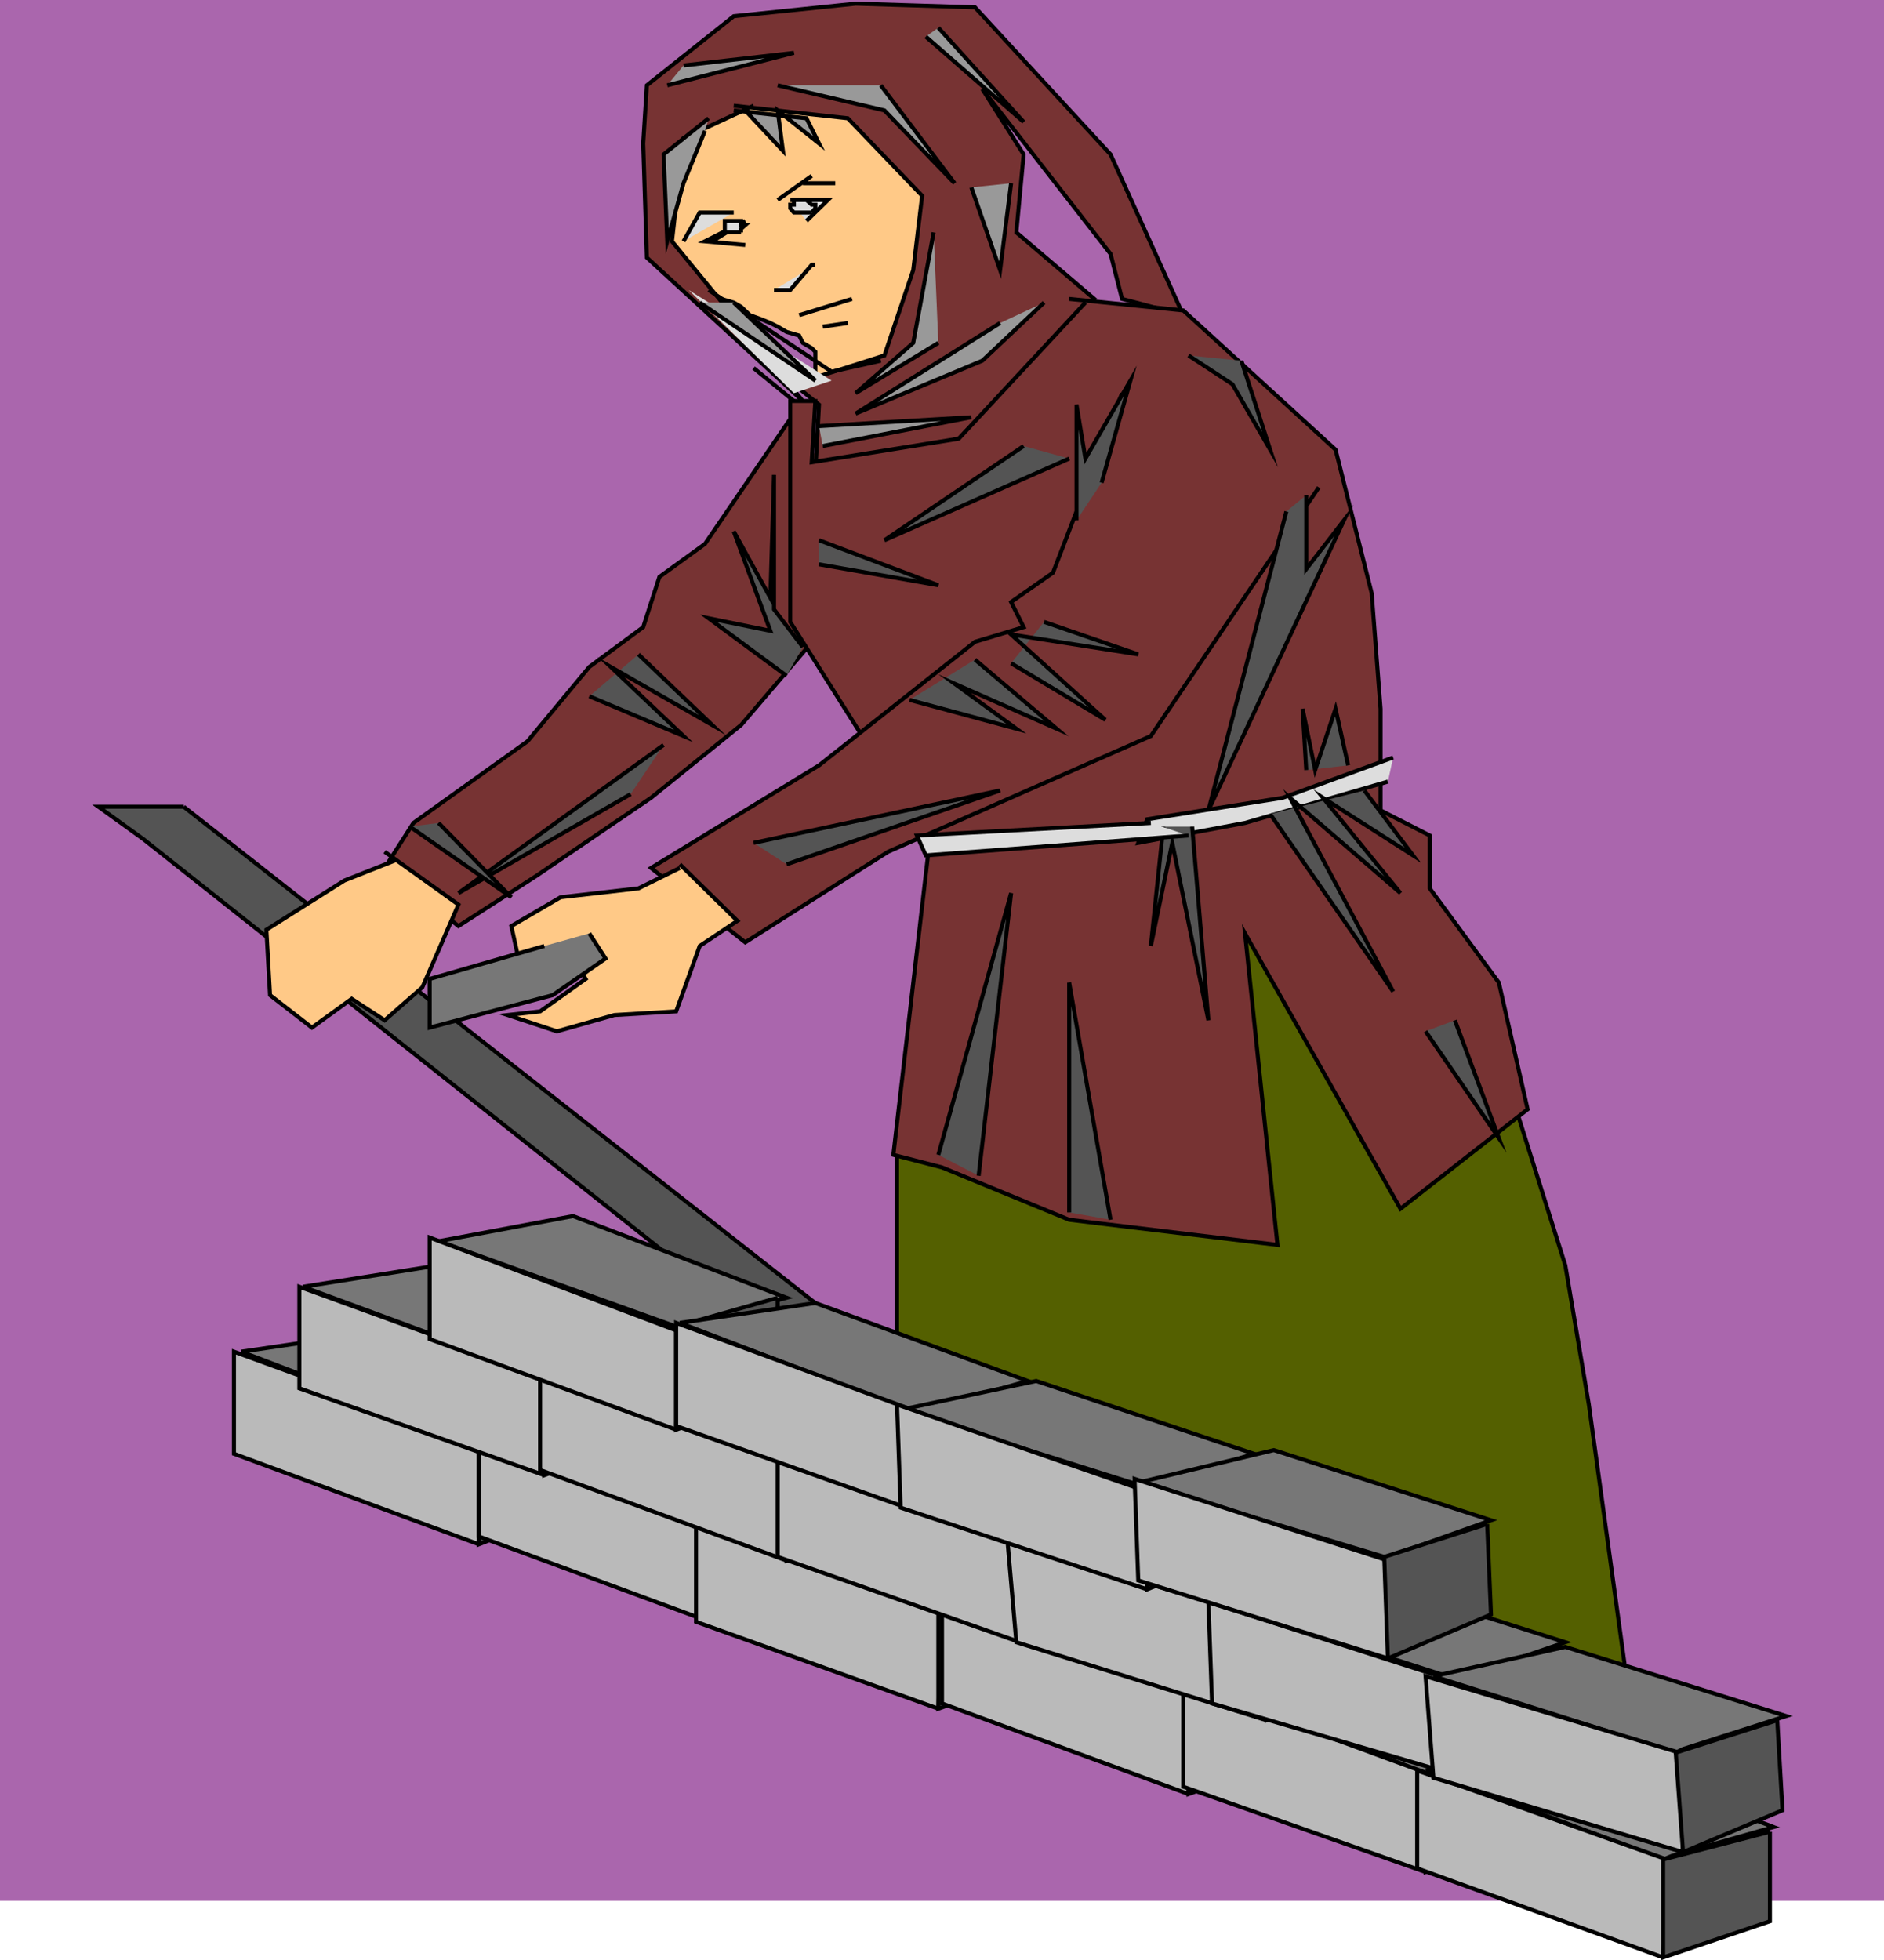 <svg xmlns="http://www.w3.org/2000/svg" width="360" height="374.436"><path fill="#aa66ad" d="M0 0h360v363.098H0V0"/><path fill="#546000" stroke="#000" stroke-miterlimit="10" stroke-width=".771" d="M171.402 282.5V216L242 235.398l-6.5-62.601 30.703 55 23.5-15.899 9.399 29.801 4.5 26.598 8 58.101-140.2-43.199v-.699"/><path fill="#ffc987" stroke="#000" stroke-miterlimit="10" stroke-width=".771" d="M155.8 71v-3.8l-.698-.7-1.7-1-.699-1.402-2.402-.7-1.7-1-1.398-.699L145.5 61l-2.2-.8-1.698-1.602-1.399-.801-2.402-.7-1.7-.898-.699-1.5-1.699-.699-.703-1-.7-.703-2.398-2.399-.699-1.398-.8-.703-.903-1-.7-1.399v-1L126 43v-.8l-.7-1.602v-.801l-.898-1.598V30.5l.899-1 .699-1.402.8-1.7 1.602-.699 1.5-1.5.7-.902 1.699-.7 2.402-1.5h1.399l.699-.898h1l.699-.8h2.402l.7-.7h3.199l1.601-.699H151l1.703.7h3.098l.699.698h2.402l.7.801h.8l1.598.899h.8l.7.699h.902l1.5 1.5 1.7.902L169 25.7l1.703.7.7 1.699 1.699 1.402 1.398 3.398.703.7V35l1 2.398.7 1.7v1.5l.699 1.601v12.5l-.7 1.5v3.098l-.699.902V61l-1 .7v1.698l-.703.7-.7.699-.698 1.703-1 1.398-.7 1.7-.699 1.402-1.703.797-.7 1.601-1.698.801-1.399.899h-5.601l-2.399-.899-1.402-.8-.7-.7-1-.902V71h1.7"/><path fill="#545454" stroke="#000" stroke-miterlimit="10" stroke-width=".771" d="m35.102 154.098 132.5 104.101v13.2l-140.2-111.102-8.601-6.2h16.3"/><path fill="#733" d="m151.703 79-17 24.898L126 110.2l-3.098 9.598-10.3 7.601-11.801 14.2L79 157.199l-5.5 8.598 14.102 11.101 14.898-9.601 21.902-14.899 17.2-13.898 14.199-16.602 13.199-9.3L151.703 79"/><path fill="none" stroke="#000" stroke-miterlimit="10" stroke-width=".771" d="m151.703 79-17 24.898L126 110.2l-3.098 9.598-10.3 7.601-11.801 14.2L79 157.199l-5.5 8.598 14.102 11.101 14.898-9.601 21.902-14.899 17.2-13.898 14.199-16.602 13.199-9.3"/><path fill="#733" d="M140.203 20.2 162 22.597l14.203 14.8-1.703 14.2-5.5 16.3-17.297 5.5 4.797 3.899L155.8 90l27.403-6.203 25.899-26.7-14.899-12.699 1.399-14.898-7.899-12.5 24.5 31.5 2.2 8.598 11.699 3.101L212.203 29.5 186.301 1.398 163.5.7l-23.297 2.399-16.601 13.199-.7 11.101.7 21.801 29.8 27.399-25-30.5 2.2-19.7L144 20.2h-3.797"/><path fill="none" stroke="#000" stroke-miterlimit="10" stroke-width=".771" d="M140.203 20.2 162 22.597l14.203 14.8-1.703 14.2-5.5 16.3-17.297 5.5 4.797 3.899L155.8 90l27.403-6.203 25.899-26.7-14.899-12.699 1.399-14.898-7.899-12.5 24.5 31.5 2.2 8.598 11.699 3.101L212.203 29.5 186.301 1.398 163.5.7l-23.297 2.399-16.601 13.199-.7 11.101.7 21.801 29.8 27.399-25-30.5 2.2-19.7L144 20.2"/><path fill="#ddd" d="m148.602 38.2 6.5-4.602-6.5 4.601"/><path fill="none" stroke="#000" stroke-miterlimit="10" stroke-width=".771" d="m148.602 38.2 6.5-4.602m-1.7 1.402h6.2"/><path fill="#ddd" d="M140.203 40.598h-6.5l-3.101 5.5zm0 0"/><path fill="none" stroke="#000" stroke-miterlimit="10" stroke-width=".771" d="M140.203 40.598h-6.5l-3.101 5.5"/><path fill="#ddd" d="M147.902 55.398H151l4.102-4.8h.699l-7.899 4.8"/><path fill="none" stroke="#000" stroke-miterlimit="10" stroke-width=".771" d="M147.902 55.398H151l4.102-4.8h.699m-20.399 4.8L158.902 71l9.399-2.102"/><path fill="#ddd" d="M151 38.2h7.203l-4.101 4zm0 0"/><path fill="none" stroke="#000" stroke-miterlimit="10" stroke-width=".771" d="M151 38.2h7.203l-4.101 4"/><path fill="#ddd" stroke="#000" stroke-miterlimit="10" stroke-width=".771" d="M155.102 40.598h-3.399l-.703-.801v-.7h.703V38.2h2.399l1 .899h.699v.699l-.7.8"/><path fill="#ddd" d="m136.102 46.098 6.3-3.899-7.699 3.899 7.7.699-6.301-.7"/><path fill="none" stroke="#000" stroke-miterlimit="10" stroke-width=".771" d="m136.102 46.098 6.3-3.899-7.699 3.899 7.7.699"/><path fill="#ddd" stroke="#000" stroke-miterlimit="10" stroke-width=".771" d="M141.602 44.398H138.5V42.2h3.102v.8h.8l-.8.7v.698"/><path fill="#ddd" d="m152.703 60.2 10.098-3.102-10.098 3.101"/><path fill="none" stroke="#000" stroke-miterlimit="10" stroke-width=".771" d="m152.703 60.2 10.098-3.102"/><path fill="#ddd" d="M157.203 62.398 162 61.7l-4.797.7"/><path fill="none" stroke="#000" stroke-miterlimit="10" stroke-width=".771" d="M157.203 62.398 162 61.7"/><path fill="#ddd" d="m137.8 59.297 21.102 13.402-7.199 2.399-20.101-19.7 6.199 3.899"/><path fill="#733" d="m204.3 57.098 21.802 2.199 29.101 26.601 6.899 27.399 1.699 22.101v19.399l9.402 4.8V169.7l13.2 18 5.5 24.2-24.301 19-29.7-52.602 6.2 59.5L204.3 233 180 223l-9.297-2.402L177.602 161 151 118.797v-42.2h4.8l-.698 11.7 28.101-4.5 24.2-26-3.102-.7"/><path fill="none" stroke="#000" stroke-miterlimit="10" stroke-width=".771" d="m204.3 57.098 21.802 2.199 29.101 26.601 6.899 27.399 1.699 22.101v19.399l9.402 4.8V169.7l13.2 18 5.5 24.2-24.301 19-29.7-52.602 6.2 59.5L204.3 233 180 223l-9.297-2.402L177.602 161 151 118.797v-42.2h4.8l-.698 11.7 28.101-4.5 24.2-26"/><path fill="#733" d="m214.402 75.098-13.199 34.3-8 5.602 2.399 4.797-9.301 2.8L156.5 146.2l-32.098 19.598 18 14.203 27.301-17.3 50.2-22.102L252 93.098l-37.598-18"/><path fill="none" stroke="#000" stroke-miterlimit="10" stroke-width=".771" d="m214.402 75.098-13.199 34.3-8 5.602 2.399 4.797-9.301 2.8L156.5 146.2l-32.098 19.598 18 14.203 27.301-17.3 50.2-22.102L252 93.098"/><path fill="#999" d="m144 70.297 7.703 6.3-7.703-6.3"/><path fill="none" stroke="#000" stroke-miterlimit="10" stroke-width=".771" d="m144 70.297 7.703 6.3"/><path fill="#999" d="m148.602 16.297 20.398 4.8L182.402 35l-14.101-18.703h-19.7"/><path fill="none" stroke="#000" stroke-miterlimit="10" stroke-width=".771" d="m148.602 16.297 20.398 4.8L182.402 35l-14.101-18.703"/><path fill="#999" d="M178.402 44.398 174.5 65.5l-11 9.598 15.8-9.598-.898-21.102"/><path fill="none" stroke="#000" stroke-miterlimit="10" stroke-width=".771" d="M178.402 44.398 174.5 65.5l-11 9.598 15.8-9.598"/><path fill="#999" d="m199.5 57.797-11.797 11.101L163.5 79l27.602-17.3 8.398-3.903"/><path fill="none" stroke="#000" stroke-miterlimit="10" stroke-width=".771" d="m199.5 57.797-11.797 11.101L163.5 79l27.602-17.3"/><path fill="#999" d="m176.902 7 18.7 16.297-16.301-18zm0 0"/><path fill="none" stroke="#000" stroke-miterlimit="10" stroke-width=".771" d="m176.902 7 18.7 16.297-16.301-18"/><path fill="#999" d="m127.5 16.297 24.203-6.2-21.101 2.403zm0 0"/><path fill="none" stroke="#000" stroke-miterlimit="10" stroke-width=".771" d="m127.5 16.297 24.203-6.2-21.101 2.403"/><path fill="#999" d="m142.402 21.098 7.2 7.699-1-7.7 7.898 6.301-2.398-4.8-13.899-1.5h2.2"/><path fill="none" stroke="#000" stroke-miterlimit="10" stroke-width=".771" d="m142.402 21.098 7.2 7.699-1-7.7 7.898 6.301-2.398-4.8-13.899-1.5"/><path fill="#999" d="m134.703 25-4.101 10-3.102 11.098-.7-16.598 8.602-6.902-.699 2.402"/><path fill="none" stroke="#000" stroke-miterlimit="10" stroke-width=".771" d="m134.703 25-4.101 10-3.102 11.098-.7-16.598 8.602-6.902"/><path fill="#999" d="m193.203 35-2.101 16.598-5.5-15.801zm0 0"/><path fill="none" stroke="#000" stroke-miterlimit="10" stroke-width=".771" d="m193.203 35-2.101 16.598-5.5-15.801"/><path fill="#999" d="m157.203 85.2 28.399-5.5-29.102 1.698zm0 0"/><path fill="none" stroke="#000" stroke-miterlimit="10" stroke-width=".771" d="m157.203 85.2 28.399-5.5-29.102 1.698"/><path fill="#999" d="m133.703 57.797 22.098 14.902-15.598-14.902zm0 0"/><path fill="none" stroke="#000" stroke-miterlimit="10" stroke-width=".771" d="m133.703 57.797 22.098 14.902-15.598-14.902"/><path fill="#ddd" d="m266.203 144.7-21.101 7.698-25.899 4.102-1.703 4.5 20.402-3.8 27.301-7.903 1-4.598"/><path fill="none" stroke="#000" stroke-miterlimit="10" stroke-width=".771" d="m266.203 144.7-21.101 7.698-25.899 4.102-1.703 4.5 20.402-3.8 27.301-7.903"/><path fill="#545454" d="m193.203 126.7 18 10.8-18-16.3L217.5 125l-18-6.203-6.297 7.902"/><path fill="none" stroke="#000" stroke-miterlimit="10" stroke-width=".771" d="m193.203 126.7 18 10.8-18-16.3L217.5 125l-18-6.203"/><path fill="#545454" d="m186.3 126 15.602 13.2-19.5-8.602 11.801 8.601-20.402-5.5L186.3 126"/><path fill="none" stroke="#000" stroke-miterlimit="10" stroke-width=".771" d="m186.3 126 15.602 13.2-19.5-8.602 11.801 8.601-20.402-5.5"/><path fill="#545454" d="M249.602 94.598v14.101l7.199-9.3-25.899 55.398 14.899-57.098 3.8-3.101"/><path fill="none" stroke="#000" stroke-miterlimit="10" stroke-width=".771" d="M249.602 94.598v14.101l7.199-9.3-25.899 55.398 14.899-57.098"/><path fill="#545454" d="m249.602 147.098-.7-11.7 2.399 11.7 3.902-11.7 2.399 10.801-8 .899"/><path fill="none" stroke="#000" stroke-miterlimit="10" stroke-width=".771" d="m249.602 147.098-.7-11.7 2.399 11.7 3.902-11.7 2.399 10.801"/><path fill="#545454" d="m222.3 157.898-2.398 22.801L224 161l6.902 33.898-3.101-37h-5.5"/><path fill="none" stroke="#000" stroke-miterlimit="10" stroke-width=".771" d="m222.3 157.898-2.398 22.801L224 161l6.902 33.898-3.101-37"/><path fill="#545454" d="m242.703 155.5 23.5 33.898-19.703-37 21.102 18.2-14.801-18.2 17.199 11L260.703 151l-18 4.5"/><path fill="none" stroke="#000" stroke-miterlimit="10" stroke-width=".771" d="m242.703 155.5 23.5 33.898-19.703-37 21.102 18.2-14.801-18.2 17.199 11L260.703 151"/><path fill="#545454" d="m272.402 197 14 20.398-8.402-22.5zm0 0"/><path fill="none" stroke="#000" stroke-miterlimit="10" stroke-width=".771" d="m272.402 197 14 20.398-8.402-22.5"/><path fill="#545454" d="M204.3 231.598v-43.899L212.204 233Zm0 0"/><path fill="none" stroke="#000" stroke-miterlimit="10" stroke-width=".771" d="M204.3 231.598v-43.899L212.204 233"/><path fill="#545454" d="m179.3 220.598 13.903-50-6.203 54zm0 0"/><path fill="none" stroke="#000" stroke-miterlimit="10" stroke-width=".771" d="m179.3 220.598 13.903-50-6.203 54"/><path fill="#545454" d="M205.703 99.398V77.297l1.7 10.3L216 72.7l-5.5 19.5-4.797 7.2"/><path fill="none" stroke="#000" stroke-miterlimit="10" stroke-width=".771" d="M205.703 99.398V77.297l1.7 10.3L216 72.7l-5.5 19.5"/><path fill="#545454" d="m227.102 67.898 8.398 5.5 7.203 12.5-5.5-17-10.101-1"/><path fill="none" stroke="#000" stroke-miterlimit="10" stroke-width=".771" d="m227.102 67.898 8.398 5.5 7.203 12.5-5.5-17"/><path fill="#545454" d="m153.402 123.598-5.5-7.2V90.7l-.699 23.5-7-12.699 7 19-11.8-2.402 14.898 11 3.101-5.5"/><path fill="none" stroke="#000" stroke-miterlimit="10" stroke-width=".771" d="m153.402 123.598-5.5-7.2V90.7l-.699 23.5-7-12.699 7 19-11.8-2.402 14.898 11"/><path fill="#545454" d="M195.602 85.2 169 103.2l35.3-15.602Zm0 0"/><path fill="none" stroke="#000" stroke-miterlimit="10" stroke-width=".771" d="M195.602 85.2 169 103.2l35.3-15.602"/><path fill="#545454" d="m156.5 103.2 22.8 8.597-22.8-4zm0 0"/><path fill="none" stroke="#000" stroke-miterlimit="10" stroke-width=".771" d="m156.5 103.2 22.8 8.597-22.8-4"/><path fill="#545454" d="m122 125 14.102 13.5-19.399-11.102 13.899 13.2-18-7.598 9.398-8"/><path fill="none" stroke="#000" stroke-miterlimit="10" stroke-width=".771" d="m122 125 14.102 13.5-19.399-11.102 13.899 13.2-18-7.598"/><path fill="#545454" d="m126.8 142.297-39.198 28.3L120.5 151.7Zm0 0"/><path fill="none" stroke="#000" stroke-miterlimit="10" stroke-width=".771" d="m126.8 142.297-39.198 28.3L120.5 151.7"/><path fill="#545454" d="m78.3 157.898 19.403 13.5L83.801 157.2zm0 0"/><path fill="none" stroke="#000" stroke-miterlimit="10" stroke-width=".771" d="m78.3 157.898 19.403 13.5L83.801 157.2"/><path fill="#545454" d="m144 161 47.102-10-40.801 14.098zm0 0"/><path fill="none" stroke="#000" stroke-miterlimit="10" stroke-width=".771" d="m144 161 47.102-10-40.801 14.098"/><path fill="#ffc987" d="M129.902 165.797 122 169.699l-14.898 1.7-9.399 5.5 1.7 7.699 8.597-3.899 3.902 6.301-8.699 6.2-6.203.698 9.402 3.102 11-3.102 11.801-.699 4.5-12.5 7.2-4.8-11-10.801v.699"/><path fill="none" stroke="#000" stroke-miterlimit="10" stroke-width=".771" d="M129.902 165.797 122 169.699l-14.898 1.7-9.399 5.5 1.7 7.699 8.597-3.899 3.902 6.301-8.699 6.2-6.203.698 9.402 3.102 11-3.102 11.801-.699 4.5-12.5 7.2-4.8-11-10.801"/><path fill="#ffc987" d="m75.902 164.2-10.101 4-14.899 9.398.7 12.5 8 6.199 7.601-5.5 6.297 4.101 7.203-6.3 6.899-15.801L73.5 162.699l2.402 1.5"/><path fill="none" stroke="#000" stroke-miterlimit="10" stroke-width=".771" d="m75.902 164.2-10.101 4-14.899 9.398.7 12.5 8 6.199 7.601-5.5 6.297 4.101 7.203-6.3 6.899-15.801L73.5 162.699"/><path fill="#777" d="M104 180.7 82.102 187v9.297l23.5-6.2 10.101-7-3.101-4.8-8.602 2.402"/><path fill="none" stroke="#000" stroke-miterlimit="10" stroke-width=".771" d="M104 180.7 82.102 187v9.297l23.5-6.2 10.101-7-3.101-4.8"/><path fill="#ddd" d="m219.902 157.2-44.699 2.398 1.7 3.8 50.199-3.8-7.2-2.399"/><path fill="none" stroke="#000" stroke-miterlimit="10" stroke-width=".771" d="m219.902 157.2-44.699 2.398 1.7 3.8 50.199-3.8"/><path fill="#777" stroke="#000" stroke-miterlimit="10" stroke-width=".771" d="M46.102 258.2 72 254.397l40.602 14.899-19.399 5.3-1.703.903-45.398-17.3"/><path fill="#bababa" stroke="#000" stroke-miterlimit="10" stroke-width=".771" d="m91.5 295-46.797-17.3v-19.5l47.5 17.3L91.5 295"/><path fill="#545454" stroke="#000" stroke-miterlimit="10" stroke-width=".771" d="M111.203 270 91.5 275.5V295l19.703-7.703V270"/><path fill="#777" stroke="#000" stroke-miterlimit="10" stroke-width=".771" d="M92.203 274.598 118.102 270l40.8 15.598-19.699 5.5-1.402.699-45.598-17.2"/><path fill="#bababa" stroke="#000" stroke-miterlimit="10" stroke-width=".771" d="M137.8 310.598 91.5 293.5v-18.902l47 17.199-.7 18.8"/><path fill="#545454" stroke="#000" stroke-miterlimit="10" stroke-width=".771" d="m158.203 286.297-20.402 5.5v18.8l20.402-7v-17.3"/><path fill="#777" stroke="#000" stroke-miterlimit="10" stroke-width=".771" d="m133.703 290.398 25.899-4.101 40.8 14.902-19.601 5.5-1.5.7-45.598-17"/><path fill="#bababa" stroke="#000" stroke-miterlimit="10" stroke-width=".771" d="M179.3 326.398 133 309.797v-19.399l47 17-.7 19"/><path fill="#545454" stroke="#000" stroke-miterlimit="10" stroke-width=".771" d="m199.5 301.898-20.2 5.5v19l20.2-7.199v-17.3"/><path fill="#777" stroke="#000" stroke-miterlimit="10" stroke-width=".771" d="m181.5 306.7 25.902-4.802 40.801 15.899-20.402 5.5-.7.703-45.601-17.3"/><path fill="#bababa" stroke="#000" stroke-miterlimit="10" stroke-width=".771" d="M227.102 342.7 180 325.397V306.7l47.8 17.3-.698 18.7"/><path fill="#545454" stroke="#000" stroke-miterlimit="10" stroke-width=".771" d="M246.5 317.797 227.102 324v18.7l19.398-6.903v-18"/><path fill="#777" stroke="#000" stroke-miterlimit="10" stroke-width=".771" d="m227.102 321.598 25.699-3.801 40.8 14.8-19.699 5.602-1.5.7-45.3-17.301"/><path fill="#bababa" stroke="#000" stroke-miterlimit="10" stroke-width=".771" d="m272.402 357.598-46.3-16.301v-19.7l47.101 17.301-.8 18.7"/><path fill="#545454" stroke="#000" stroke-miterlimit="10" stroke-width=".771" d="m292.8 333.398-20.398 5.5v18.7l20.399-6.2v-18"/><path fill="#777" stroke="#000" stroke-miterlimit="10" stroke-width=".771" d="m272.402 338.2 25.7-4.802 40.8 15.602-19.402 5.5-1.7.7-45.398-17"/><path fill="#bababa" stroke="#000" stroke-miterlimit="10" stroke-width=".771" d="m317.8 373.898-47-17V338.2l47.7 17-.7 18.7"/><path fill="#545454" stroke="#000" stroke-miterlimit="10" stroke-width=".771" d="m338.203 349.898-20.402 5.301v18.7L338.203 367v-17.102"/><path fill="#777" stroke="#000" stroke-miterlimit="10" stroke-width=".771" d="m57.902 245.797 25.899-4.098 40.601 14.899-19.5 5.5-.902.699-46.098-17"/><path fill="#bababa" stroke="#000" stroke-miterlimit="10" stroke-width=".771" d="m104 281.797-46.797-16.598v-19.402l46.797 17v19"/><path fill="#545454" stroke="#000" stroke-miterlimit="10" stroke-width=".771" d="M123.602 257.5 104 262.797v19l19.602-7.2V257.5"/><path fill="#777" stroke="#000" stroke-miterlimit="10" stroke-width=".771" d="m104.902 262.098 25-4.598 41.5 15.598-20.402 5.5h-.7l-45.398-16.5"/><path fill="#bababa" stroke="#000" stroke-miterlimit="10" stroke-width=".771" d="m150.3 298.098-47.097-17.301v-19.399l47.797 18-.7 18.7"/><path fill="#545454" stroke="#000" stroke-miterlimit="10" stroke-width=".771" d="m169.703 273.098-19.402 5.5v19.5l19.402-7v-18"/><path fill="#777" stroke="#000" stroke-miterlimit="10" stroke-width=".771" d="m149.602 277.7 25.601-3.903L216 288.699l-19.598 5.5-1.5.801-45.3-17.3"/><path fill="#bababa" stroke="#000" stroke-miterlimit="10" stroke-width=".771" d="m194.902 313.7-46.3-16.302V277.7l47 17.301-.7 18.7"/><path fill="#545454" stroke="#000" stroke-miterlimit="10" stroke-width=".771" d="M215.3 289.398 194.903 295v18.7l20.399-7v-17.302"/><path fill="#777" stroke="#000" stroke-miterlimit="10" stroke-width=".771" d="m194.203 295 25-6.3 42.2 13.198-19.403 6.5-1.7.7L194.204 295"/><path fill="#bababa" stroke="#000" stroke-miterlimit="10" stroke-width=".771" d="m242 328.598-47.797-14.899-1.703-19.5 48.5 14.899 1 19.5"/><path fill="#545454" stroke="#000" stroke-miterlimit="10" stroke-width=".771" d="m260 302.898-19.7 6.2 1.7 19.5 19.402-8.399L260 302.9"/><path fill="#777" stroke="#000" stroke-miterlimit="10" stroke-width=".771" d="m83.8 237.098 25.7-4.801 40.8 15.601-20.398 5.5h-.699l-45.402-16.3"/><path fill="#bababa" stroke="#000" stroke-miterlimit="10" stroke-width=".771" d="m129.203 273.098-47.101-17.301v-19.399l47.8 18-.699 18.7"/><path fill="#545454" stroke="#000" stroke-miterlimit="10" stroke-width=".771" d="m148.602 247.898-19.399 5.5v19.7l19.399-7.2v-18"/><path fill="#777" stroke="#000" stroke-miterlimit="10" stroke-width=".771" d="m129.902 252.7 25.899-3.802 40.601 14.899-19.5 5.5-1.699.703-45.3-17.3"/><path fill="#bababa" stroke="#000" stroke-miterlimit="10" stroke-width=".771" d="m175.203 288.7-46-16.302V252.7l47 17.301-1 18.7"/><path fill="#545454" stroke="#000" stroke-miterlimit="10" stroke-width=".771" d="m195.602 264.5-20.399 5.5v18.7l20.399-6.903V264.5"/><path fill="#777" stroke="#000" stroke-miterlimit="10" stroke-width=".771" d="m232.402 306 25.2-5.5 41.5 13.2-19 6.5-1.399.698-46.3-14.898"/><path fill="#bababa" stroke="#000" stroke-miterlimit="10" stroke-width=".771" d="m280.102 339.598-48.5-14.2-.7-19.398 48.5 15.598.7 18"/><path fill="#545454" stroke="#000" stroke-miterlimit="10" stroke-width=".771" d="m298.102 314.598-19.399 6.3 1.399 18.7 19-7.899-1-17.101"/><path fill="#777" stroke="#000" stroke-miterlimit="10" stroke-width=".771" d="m172.102 269.297 25.898-5.5 41.602 13.902-19.7 6.2h-1.5l-46.3-14.602"/><path fill="#bababa" stroke="#000" stroke-miterlimit="10" stroke-width=".771" d="M219.203 303.598 172.102 288l-.7-19.703 47.801 16.601v18.7"/><path fill="#545454" stroke="#000" stroke-miterlimit="10" stroke-width=".771" d="m237.902 278.598-19.5 5.3.801 19.7 19.598-7.899-.899-17.101"/><path fill="#777" stroke="#000" stroke-miterlimit="10" stroke-width=".771" d="m217.5 283.2 25.902-6.2 41.5 13.398-19.699 7h-.703l-47-14.199"/><path fill="#bababa" stroke="#000" stroke-miterlimit="10" stroke-width=".771" d="M265.203 316.797 217.5 301.898l-.7-19.398 48.403 15.598v18.699"/><path fill="#545454" stroke="#000" stroke-miterlimit="10" stroke-width=".771" d="m284.203 291.098-19.703 6.3.703 19.399 19.7-8.399-.7-16.601v-.7"/><path fill="#777" stroke="#000" stroke-miterlimit="10" stroke-width=".771" d="m273.902 320.2 25.2-5.602 42.199 13.199-19.7 6.3-1.398.7-46.3-14.598"/><path fill="#bababa" stroke="#000" stroke-miterlimit="10" stroke-width=".771" d="m321.602 353.797-47.7-14.2-1.5-19.398 48.5 14.598.7 19"/><path fill="#545454" stroke="#000" stroke-miterlimit="10" stroke-width=".771" d="m339.602 328.598-19.399 6.199 1.399 19 19-8-1-17.2"/></svg>
